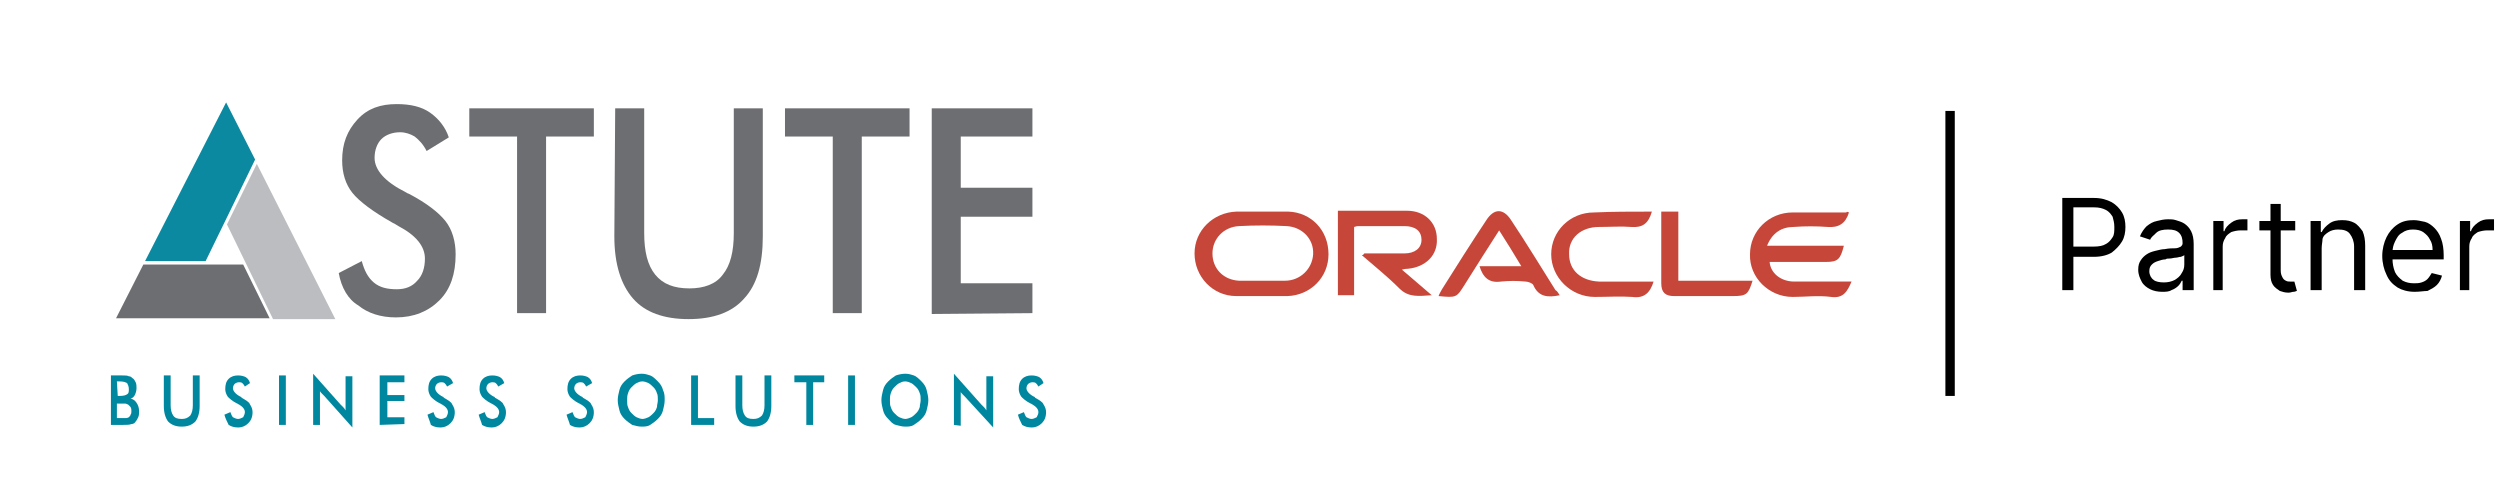 <?xml version="1.0" encoding="utf-8"?>
<!-- Generator: Adobe Illustrator 27.2.0, SVG Export Plug-In . SVG Version: 6.00 Build 0)  -->
<svg version="1.1" id="Layer_1" xmlns="http://www.w3.org/2000/svg" xmlns:xlink="http://www.w3.org/1999/xlink" x="0px" y="0px"
	 viewBox="0 0 293 59" style="enable-background:new 0 0 293 59;" xml:space="preserve">
<style type="text/css">
	.st0{fill:#0087A0;}
	.st1{fill:#6D6E71;}
	.st2{fill:#0B89A1;}
	.st3{fill:#BCBDC0;}
	.st4{fill:#C64739;}
</style>
<g>
	<g>
		<g>
			<g>
				<path class="st0" d="M13,49.8V44h1.3c0.4,0,0.6,0,0.8,0.1c0.2,0,0.3,0.1,0.4,0.2c0.2,0.1,0.3,0.3,0.4,0.5C16,45,16,45.3,16,45.5
					c0,0.3-0.1,0.6-0.2,0.8c-0.1,0.2-0.3,0.4-0.5,0.4c0.3,0.1,0.5,0.2,0.7,0.5c0.2,0.3,0.3,0.6,0.3,1c0,0.2,0,0.5-0.1,0.7
					s-0.2,0.4-0.3,0.5c-0.1,0.2-0.3,0.3-0.5,0.3c-0.2,0.1-0.6,0.1-1,0.1H13z M13.8,46.4h0.3c0.4,0,0.7-0.1,0.8-0.2
					c0.2-0.1,0.2-0.3,0.2-0.6s-0.1-0.5-0.2-0.7c-0.2-0.1-0.4-0.2-0.9-0.2h-0.3L13.8,46.4L13.8,46.4z M13.8,49h0.3c0.3,0,0.5,0,0.7,0
					c0.1,0,0.3-0.1,0.3-0.1c0.1-0.1,0.2-0.2,0.2-0.3c0.1-0.1,0.1-0.3,0.1-0.4c0-0.2,0-0.3-0.1-0.5c-0.1-0.1-0.2-0.2-0.3-0.3
					c-0.1,0-0.2-0.1-0.3-0.1s-0.2,0-0.4,0H14h-0.3V49H13.8z"/>
				<path class="st0" d="M19.2,44H20v3.5c0,0.5,0.1,0.9,0.3,1.2c0.2,0.3,0.5,0.4,1,0.4c0.4,0,0.7-0.1,1-0.4c0.2-0.3,0.3-0.7,0.3-1.2
					V44h0.8v3.6c0,0.8-0.2,1.4-0.5,1.8C22.5,49.8,22,50,21.3,50s-1.2-0.2-1.6-0.6c-0.3-0.4-0.5-1-0.5-1.8L19.2,44L19.2,44z"/>
				<path class="st0" d="M26.3,48.6l0.7-0.3c0.1,0.3,0.2,0.5,0.3,0.6c0.2,0.1,0.4,0.2,0.6,0.2s0.4-0.1,0.6-0.2
					c0.1-0.2,0.2-0.4,0.2-0.6c0-0.3-0.2-0.6-0.7-0.9c-0.1,0-0.1-0.1-0.2-0.1c-0.6-0.3-0.9-0.6-1.1-0.8c-0.2-0.3-0.3-0.6-0.3-0.9
					c0-0.5,0.1-0.9,0.4-1.2s0.7-0.4,1.1-0.4s0.7,0.1,0.9,0.2c0.3,0.2,0.4,0.4,0.5,0.7l-0.6,0.4c-0.1-0.2-0.2-0.3-0.3-0.4
					c-0.1-0.1-0.3-0.1-0.4-0.1c-0.2,0-0.4,0.1-0.5,0.2c-0.1,0.1-0.2,0.3-0.2,0.5c0,0.3,0.3,0.7,0.9,1c0,0,0.1,0,0.1,0.1
					c0.5,0.3,0.9,0.5,1,0.8c0.2,0.3,0.3,0.6,0.3,0.9c0,0.6-0.2,1-0.5,1.3s-0.7,0.5-1.2,0.5c-0.4,0-0.8-0.1-1.1-0.3
					C26.6,49.4,26.4,49,26.3,48.6z"/>
				<path class="st0" d="M33.5,44h-0.8v5.8h0.8V44z"/>
				<path class="st0" d="M36.7,49.8v-6l3.2,3.6c0.1,0.1,0.2,0.2,0.3,0.3s0.2,0.2,0.3,0.4v-4h0.8v6L38,46.4c-0.1-0.1-0.2-0.2-0.3-0.3
					s-0.2-0.2-0.2-0.3v4L36.7,49.8L36.7,49.8z"/>
				<path class="st0" d="M44.5,49.8V44h2.9v0.8h-2v1.5h2V47h-2v1.9h2v0.8L44.5,49.8L44.5,49.8z"/>
				<path class="st0" d="M50.1,48.6l0.7-0.3c0.1,0.3,0.2,0.5,0.3,0.6c0.2,0.1,0.4,0.2,0.6,0.2c0.2,0,0.4-0.1,0.6-0.2
					c0.1-0.2,0.2-0.4,0.2-0.6c0-0.3-0.2-0.6-0.7-0.9c-0.1,0-0.1-0.1-0.2-0.1c-0.6-0.3-0.9-0.6-1.1-0.8c-0.2-0.3-0.3-0.6-0.3-0.9
					c0-0.5,0.1-0.9,0.4-1.2c0.3-0.3,0.7-0.4,1.1-0.4c0.4,0,0.7,0.1,0.9,0.2c0.3,0.2,0.4,0.4,0.5,0.7l-0.7,0.4
					c-0.1-0.2-0.2-0.3-0.3-0.4c-0.1-0.1-0.3-0.1-0.4-0.1c-0.2,0-0.4,0.1-0.5,0.2c-0.1,0.1-0.2,0.3-0.2,0.5c0,0.3,0.3,0.7,0.9,1
					c0,0,0.1,0,0.1,0.1c0.5,0.3,0.9,0.5,1,0.8c0.2,0.3,0.3,0.6,0.3,0.9c0,0.6-0.2,1-0.5,1.3s-0.7,0.5-1.2,0.5
					c-0.4,0-0.8-0.1-1.1-0.3C50.4,49.4,50.2,49,50.1,48.6z"/>
				<path class="st0" d="M56.1,48.6l0.7-0.3c0.1,0.3,0.2,0.5,0.3,0.6c0.2,0.1,0.4,0.2,0.6,0.2c0.2,0,0.4-0.1,0.6-0.2
					c0.1-0.2,0.2-0.4,0.2-0.6c0-0.3-0.2-0.6-0.7-0.9c-0.1,0-0.1-0.1-0.2-0.1c-0.6-0.3-0.9-0.6-1.1-0.8c-0.2-0.3-0.3-0.6-0.3-0.9
					c0-0.5,0.1-0.9,0.4-1.2c0.3-0.3,0.7-0.4,1.1-0.4c0.4,0,0.7,0.1,0.9,0.2c0.3,0.2,0.4,0.4,0.5,0.7l-0.7,0.4
					c-0.1-0.2-0.2-0.3-0.3-0.4c-0.1-0.1-0.3-0.1-0.4-0.1c-0.2,0-0.4,0.1-0.5,0.2S57,45.3,57,45.5c0,0.3,0.3,0.7,0.9,1
					c0,0,0.1,0,0.1,0.1c0.5,0.3,0.9,0.5,1,0.8c0.2,0.3,0.3,0.6,0.3,0.9c0,0.6-0.2,1-0.5,1.3s-0.7,0.5-1.2,0.5
					c-0.4,0-0.8-0.1-1.1-0.3C56.4,49.4,56.2,49,56.1,48.6z"/>
				<path class="st0" d="M66.4,48.6l0.7-0.3c0.1,0.3,0.2,0.5,0.3,0.6c0.2,0.1,0.4,0.2,0.6,0.2s0.4-0.1,0.6-0.2
					c0.1-0.2,0.2-0.4,0.2-0.6c0-0.3-0.2-0.6-0.7-0.9c-0.1,0-0.1-0.1-0.2-0.1c-0.6-0.3-0.9-0.6-1.1-0.8c-0.2-0.3-0.3-0.6-0.3-0.9
					c0-0.5,0.1-0.9,0.4-1.2S67.6,44,68,44s0.7,0.1,0.9,0.2c0.3,0.2,0.4,0.4,0.5,0.7l-0.7,0.4c-0.1-0.2-0.2-0.3-0.3-0.4
					c-0.1-0.1-0.3-0.1-0.4-0.1c-0.2,0-0.4,0.1-0.5,0.2c-0.1,0.1-0.2,0.3-0.2,0.5c0,0.3,0.3,0.7,0.9,1c0,0,0.1,0,0.1,0.1
					c0.5,0.3,0.9,0.5,1,0.8c0.2,0.3,0.3,0.6,0.3,0.9c0,0.6-0.2,1-0.5,1.3s-0.7,0.5-1.2,0.5c-0.4,0-0.8-0.1-1.1-0.3
					C66.7,49.4,66.5,49,66.4,48.6z"/>
				<path class="st0" d="M77.9,46.9c0,0.4-0.1,0.8-0.2,1.2s-0.3,0.7-0.6,1c-0.3,0.3-0.6,0.5-0.9,0.7s-0.7,0.2-1,0.2
					c-0.4,0-0.7-0.1-1.1-0.2c-0.3-0.2-0.6-0.4-0.9-0.7s-0.5-0.6-0.6-1s-0.2-0.8-0.2-1.2s0.1-0.8,0.2-1.2s0.3-0.7,0.6-1
					c0.3-0.3,0.6-0.5,0.9-0.7c0.3-0.1,0.7-0.2,1.1-0.2s0.7,0.1,1,0.2c0.3,0.1,0.6,0.4,0.9,0.7s0.5,0.6,0.6,1
					C77.9,46.1,77.9,46.5,77.9,46.9z M77.1,46.9c0-0.3,0-0.6-0.1-0.8c-0.1-0.3-0.2-0.5-0.4-0.7c-0.2-0.2-0.4-0.4-0.6-0.5
					s-0.5-0.2-0.7-0.2c-0.3,0-0.5,0.1-0.7,0.2c-0.2,0.1-0.4,0.3-0.6,0.5s-0.3,0.4-0.4,0.7s-0.1,0.5-0.1,0.8s0,0.6,0.1,0.8
					c0.1,0.3,0.2,0.5,0.4,0.7c0.2,0.2,0.4,0.4,0.6,0.5s0.5,0.2,0.7,0.2s0.5-0.1,0.7-0.2c0.2-0.1,0.4-0.3,0.6-0.5s0.3-0.4,0.4-0.7
					C77,47.4,77.1,47.2,77.1,46.9z"/>
				<path class="st0" d="M81,49.8V44h0.8v5h1.9v0.8H81z"/>
				<path class="st0" d="M86.2,44H87v3.5c0,0.5,0.1,0.9,0.3,1.2c0.2,0.3,0.5,0.4,1,0.4c0.4,0,0.7-0.1,1-0.4c0.2-0.3,0.3-0.7,0.3-1.2
					V44h0.8v3.6c0,0.8-0.2,1.4-0.5,1.8C89.5,49.8,89,50,88.3,50s-1.2-0.2-1.6-0.6c-0.3-0.4-0.5-1-0.5-1.8L86.2,44L86.2,44z"/>
				<path class="st0" d="M95.3,44.8v5h-0.8v-5h-1.4V44h3.5v0.8H95.3z"/>
				<path class="st0" d="M100.2,44h-0.8v5.8h0.8V44z"/>
				<path class="st0" d="M108.8,46.9c0,0.4-0.1,0.8-0.2,1.2s-0.3,0.7-0.6,1c-0.3,0.3-0.6,0.5-0.9,0.7s-0.7,0.2-1,0.2
					c-0.4,0-0.7-0.1-1.1-0.2s-0.6-0.4-0.9-0.7s-0.5-0.6-0.6-1s-0.2-0.8-0.2-1.2s0.1-0.8,0.2-1.2s0.3-0.7,0.6-1
					c0.3-0.3,0.6-0.5,0.9-0.7c0.3-0.1,0.7-0.2,1.1-0.2s0.7,0.1,1,0.2c0.3,0.1,0.6,0.4,0.9,0.7s0.5,0.6,0.6,1
					C108.7,46.1,108.8,46.5,108.8,46.9z M107.9,46.9c0-0.3,0-0.6-0.1-0.8c-0.1-0.3-0.2-0.5-0.4-0.7c-0.2-0.2-0.4-0.4-0.6-0.5
					s-0.5-0.2-0.7-0.2c-0.3,0-0.5,0.1-0.7,0.2c-0.2,0.1-0.4,0.3-0.6,0.5s-0.3,0.4-0.4,0.7s-0.1,0.5-0.1,0.8s0,0.6,0.1,0.8
					c0.1,0.3,0.2,0.5,0.4,0.7c0.2,0.2,0.4,0.4,0.6,0.5s0.5,0.2,0.7,0.2s0.5-0.1,0.7-0.2c0.2-0.1,0.4-0.3,0.6-0.5s0.3-0.4,0.4-0.7
					C107.8,47.4,107.9,47.2,107.9,46.9z"/>
				<path class="st0" d="M111.8,49.8v-6l3.2,3.6c0.1,0.1,0.2,0.2,0.3,0.3c0.1,0.1,0.2,0.2,0.3,0.4v-4h0.8v6l-3.3-3.6
					c-0.1-0.1-0.2-0.2-0.3-0.3c-0.1-0.1-0.2-0.2-0.2-0.3v4L111.8,49.8L111.8,49.8z"/>
				<path class="st0" d="M119.3,48.6l0.7-0.3c0.1,0.3,0.2,0.5,0.3,0.6c0.2,0.1,0.4,0.2,0.6,0.2s0.4-0.1,0.6-0.2
					c0.1-0.2,0.2-0.4,0.2-0.6c0-0.3-0.2-0.6-0.7-0.9c-0.1,0-0.1-0.1-0.2-0.1c-0.6-0.3-0.9-0.6-1.1-0.8c-0.2-0.3-0.3-0.6-0.3-0.9
					c0-0.5,0.1-0.9,0.4-1.2s0.7-0.4,1.1-0.4s0.7,0.1,0.9,0.2c0.3,0.2,0.4,0.4,0.5,0.7l-0.6,0.4c-0.1-0.2-0.2-0.3-0.3-0.4
					c-0.1-0.1-0.3-0.1-0.4-0.1c-0.2,0-0.4,0.1-0.5,0.2c-0.1,0.1-0.2,0.3-0.2,0.5c0,0.3,0.3,0.7,0.9,1c0,0,0.1,0,0.1,0.1
					c0.5,0.3,0.9,0.5,1,0.8c0.2,0.3,0.3,0.6,0.3,0.9c0,0.6-0.2,1-0.5,1.3s-0.7,0.5-1.2,0.5c-0.4,0-0.8-0.1-1.1-0.3
					C119.6,49.4,119.4,49,119.3,48.6z"/>
				<path class="st1" d="M39.7,32l2.7-1.4c0.3,1.1,0.7,1.9,1.4,2.5s1.6,0.8,2.7,0.8c1,0,1.8-0.3,2.4-1c0.6-0.6,0.9-1.5,0.9-2.6
					c0-1.4-1-2.7-3.1-3.8c-0.3-0.2-0.5-0.3-0.7-0.4c-2.3-1.3-3.9-2.5-4.7-3.5s-1.2-2.3-1.2-3.8c0-2,0.6-3.5,1.8-4.8s2.7-1.8,4.6-1.8
					c1.6,0,2.9,0.3,3.9,1s1.8,1.7,2.2,2.9L50,17.7c-0.4-0.8-0.9-1.3-1.4-1.7c-0.5-0.3-1.1-0.5-1.7-0.5c-0.9,0-1.7,0.3-2.2,0.8
					c-0.5,0.5-0.8,1.3-0.8,2.2c0,1.4,1.2,2.8,3.6,4c0.2,0.1,0.3,0.2,0.4,0.2c2.1,1.1,3.5,2.2,4.3,3.2s1.2,2.4,1.2,3.9
					c0,2.3-0.6,4.1-1.9,5.4c-1.3,1.3-3,2-5.1,2c-1.8,0-3.3-0.5-4.4-1.4C40.8,35.1,40,33.7,39.7,32z"/>
				<path class="st1" d="M64,16v20.7h-3.4V16H55v-3.3h14.6V16H64z"/>
				<path class="st1" d="M72.1,12.7h3.4v14.6c0,2.2,0.4,3.8,1.3,4.9c0.9,1.1,2.2,1.6,4,1.6c1.7,0,3.1-0.5,3.9-1.6
					c0.9-1.1,1.3-2.7,1.3-4.9V12.7h3.4v15c0,3.3-0.7,5.7-2.2,7.3c-1.4,1.6-3.6,2.4-6.5,2.4s-5.1-0.8-6.5-2.4c-1.4-1.6-2.2-4-2.2-7.3
					L72.1,12.7L72.1,12.7z"/>
				<path class="st1" d="M101,16v20.7h-3.4V16H92v-3.3h14.6V16H101z"/>
				<path class="st1" d="M109.2,36.8V12.7H121V16h-8.4v6h8.4v3.4h-8.4v7.8h8.4v3.5L109.2,36.8L109.2,36.8z"/>
				<path class="st1" d="M28.5,31H16.8l-3.2,6.3h18L28.5,31z"/>
				<path class="st2" d="M24.1,30.6l5.8-11.9L26.5,12L17,30.6H24.1z"/>
				<path class="st3" d="M30.1,19.2l-3.5,7.1L32,37.4h7.3L30.1,19.2z"/>
			</g>
		</g>
	</g>
	<path d="M229.1,46.4c-0.4,0-0.7,0-1.1,0c0-11.2,0-22.3,0-33.4c0.4,0,0.7,0,1.1,0C229.1,24.1,229.1,35.2,229.1,46.4z"/>
	<path class="st4" d="M216.7,24.9c-0.4,1.3-1.2,1.8-2.5,1.7c-1.3-0.1-2.7-0.1-4,0c-1.4,0-2.5,0.7-3.1,2.2c3,0,6,0,9,0
		c-0.4,1.6-0.7,1.9-2.1,1.9c-2.2,0-4.4,0-6.6,0c0.1,1.3,1.3,2.3,2.9,2.3c1.8,0,3.7,0,5.5,0c0.4,0,0.7,0,1.2,0c-0.5,1.2-1,2-2.4,1.8
		c-1.5-0.2-3,0-4.5,0c-2.8,0-5.1-2.3-5-5c0-2.7,2.2-4.9,5-4.9c2.1,0,4.2,0,6.3,0C216.4,24.8,216.5,24.8,216.7,24.9z"/>
	<path class="st4" d="M159.9,29.7c1.6,0,3.1,0,4.7,0c1.2,0,2-0.6,2-1.6s-0.7-1.6-2-1.6c-1.8,0-3.6,0-5.4,0c-0.1,0-0.2,0-0.5,0.1
		c0,2.6,0,5.3,0,8c-0.7,0-1.2,0-1.9,0c0-3.3,0-6.5,0-9.9c1.8,0,3.7,0,5.5,0c0.9,0,1.8,0,2.6,0c2.1,0,3.5,1.4,3.5,3.3
		c0.1,1.9-1.3,3.3-3.4,3.5c-0.1,0-0.3,0-0.7,0.1c1.2,1,2.3,2,3.5,3c-1.5,0.1-2.7,0.3-3.8-0.8c-1.4-1.4-2.9-2.6-4.4-3.9
		C159.8,29.9,159.8,29.8,159.9,29.7z"/>
	<path class="st4" d="M182.8,34.6c-1.4,0.3-2.5,0.2-3.1-1.2c-0.1-0.2-0.6-0.4-0.9-0.4c-1-0.1-1.9-0.1-2.9,0
		c-1.4,0.2-2.1-0.5-2.5-1.8c1.6,0,3.1,0,4.9,0c-0.9-1.5-1.7-2.8-2.6-4.2c-1.4,2.2-2.7,4.2-4,6.3c-1,1.6-1,1.6-3.1,1.4
		c0.1-0.3,0.3-0.6,0.4-0.8c1.7-2.7,3.4-5.4,5.2-8.1c0.9-1.4,2-1.4,2.9,0c1.8,2.7,3.5,5.5,5.2,8.2C182.5,34.1,182.6,34.3,182.8,34.6z
		"/>
	<path class="st4" d="M193.6,24.8c-0.4,1.4-1.1,1.9-2.4,1.8c-1.2-0.1-2.5,0-3.8,0c-2.1,0-3.6,1.3-3.5,3.2c0,1.9,1.4,3.1,3.5,3.2
		c2.1,0,4.3,0,6.4,0c-0.4,1.3-1.1,2-2.5,1.8c-1.4-0.1-2.9,0-4.4,0c-2.8,0-5.1-2.3-5.1-5s2.2-4.9,5-4.9
		C189,24.8,191.2,24.8,193.6,24.8z"/>
	<path class="st4" d="M196.7,32.9c3,0,5.8,0,8.7,0c-0.5,1.6-0.7,1.8-2.3,1.8c-2.3,0-4.6,0-6.9,0c-1,0-1.5-0.4-1.5-1.5
		c0-2.8,0-5.6,0-8.4c0.7,0,1.3,0,2,0C196.7,27.5,196.7,30.2,196.7,32.9z"/>
	<path class="st4" d="M151,24.8c-1,0-2.1,0-3.1,0s-2,0-3,0c-2.7,0.1-4.9,2.2-4.9,4.9s2.1,5,4.9,5c2,0,4,0,6,0
		c2.7-0.1,4.8-2.2,4.8-4.9C155.7,27,153.7,24.9,151,24.8z M150.6,32.9c-0.9,0-1.8,0-2.7,0s-1.8,0-2.7,0c-1.8-0.1-3.1-1.4-3.1-3.2
		c0-1.7,1.3-3.1,3.1-3.2c1.9-0.1,3.7-0.1,5.6,0c1.8,0.1,3.2,1.5,3.1,3.3C153.8,31.5,152.4,32.9,150.6,32.9z"/>
	<path d="M288.3,34v-8.1h1.2v1.2h0.1c0.1-0.4,0.4-0.7,0.8-1s0.8-0.4,1.3-0.4c0.1,0,0.2,0,0.3,0c0.1,0,0.2,0,0.3,0V27
		c0,0-0.1,0-0.3,0c-0.1,0-0.3,0-0.5,0c-0.4,0-0.8,0.1-1.1,0.2c-0.3,0.2-0.6,0.4-0.7,0.7c-0.2,0.3-0.3,0.6-0.3,1V34H288.3z"/>
	<path d="M283,34.2c-0.8,0-1.5-0.2-2-0.5c-0.6-0.4-1-0.8-1.3-1.5c-0.3-0.6-0.5-1.4-0.5-2.2c0-0.8,0.2-1.6,0.5-2.2s0.7-1.1,1.3-1.5
		c0.6-0.4,1.2-0.5,1.9-0.5c0.4,0,0.8,0.1,1.3,0.2c0.4,0.1,0.8,0.4,1.1,0.7c0.3,0.3,0.6,0.7,0.8,1.3c0.2,0.5,0.3,1.2,0.3,1.9v0.5
		h-6.3v-1.1h5c0-0.5-0.1-0.9-0.3-1.2c-0.2-0.4-0.4-0.6-0.8-0.9c-0.3-0.2-0.7-0.3-1.2-0.3s-0.9,0.1-1.3,0.4c-0.4,0.2-0.6,0.6-0.8,1
		c-0.2,0.4-0.3,0.8-0.3,1.3v0.7c0,0.6,0.1,1.1,0.3,1.6c0.2,0.4,0.5,0.7,0.9,1c0.4,0.2,0.8,0.3,1.3,0.3c0.3,0,0.6,0,0.9-0.1
		s0.5-0.2,0.7-0.4s0.3-0.4,0.5-0.7l1.2,0.3c-0.1,0.4-0.3,0.8-0.6,1.1c-0.3,0.3-0.7,0.5-1.1,0.7C284.1,34.1,283.6,34.2,283,34.2z"/>
	<path d="M272.1,29.1V34h-1.3v-8.1h1.2v1.3h0.1c0.2-0.4,0.5-0.7,0.9-1s0.9-0.4,1.5-0.4s1,0.1,1.4,0.3c0.4,0.2,0.7,0.6,1,1
		c0.2,0.5,0.3,1,0.3,1.7V34h-1.3v-5.1c0-0.6-0.2-1.1-0.5-1.5s-0.8-0.5-1.4-0.5c-0.4,0-0.8,0.1-1.1,0.3c-0.3,0.2-0.6,0.4-0.7,0.8
		C272.2,28.3,272.1,28.7,272.1,29.1z"/>
	<path d="M269,25.9V27h-4.2v-1.1H269z M266,23.9h1.3v7.8c0,0.4,0.1,0.6,0.2,0.8s0.2,0.3,0.4,0.4c0.2,0.1,0.3,0.1,0.5,0.1
		c0.1,0,0.3,0,0.3,0c0.1,0,0.2,0,0.2,0l0.3,1.1c-0.1,0-0.2,0.1-0.4,0.1c-0.2,0-0.3,0.1-0.6,0.1c-0.4,0-0.7-0.1-1-0.2
		c-0.3-0.2-0.6-0.4-0.8-0.7c-0.2-0.3-0.3-0.7-0.3-1.2v-8.3H266z"/>
	<path d="M259.4,34v-8.1h1.2v1.2h0.1c0.1-0.4,0.4-0.7,0.8-1s0.8-0.4,1.3-0.4c0.1,0,0.2,0,0.3,0c0.1,0,0.2,0,0.3,0V27
		c0,0-0.1,0-0.3,0c-0.1,0-0.3,0-0.5,0c-0.4,0-0.8,0.1-1.1,0.2c-0.3,0.2-0.6,0.4-0.7,0.7c-0.2,0.3-0.3,0.6-0.3,1V34H259.4z"/>
	<path d="M253.4,34.2c-0.5,0-1-0.1-1.4-0.3s-0.8-0.5-1-0.9s-0.4-0.8-0.4-1.4c0-0.5,0.1-0.8,0.3-1.1c0.2-0.3,0.4-0.5,0.7-0.7
		s0.6-0.3,1-0.4s0.8-0.2,1.1-0.2c0.5-0.1,0.9-0.1,1.2-0.1s0.5-0.1,0.7-0.2c0.1-0.1,0.2-0.2,0.2-0.4l0,0c0-0.5-0.1-0.9-0.4-1.2
		c-0.3-0.3-0.7-0.4-1.3-0.4s-1.1,0.1-1.4,0.4c-0.3,0.3-0.6,0.5-0.7,0.8l-1.2-0.4c0.2-0.5,0.5-0.9,0.8-1.2c0.4-0.3,0.7-0.5,1.2-0.6
		c0.4-0.1,0.8-0.2,1.3-0.2c0.3,0,0.6,0,0.9,0.1c0.3,0.1,0.7,0.2,1,0.4c0.3,0.2,0.6,0.5,0.8,0.9c0.2,0.4,0.3,0.9,0.3,1.5V34h-1.3
		v-1.1h-0.1c-0.1,0.2-0.2,0.4-0.4,0.6c-0.2,0.2-0.5,0.4-0.8,0.5C254.2,34.2,253.8,34.2,253.4,34.2z M253.6,33.1
		c0.5,0,0.9-0.1,1.3-0.3c0.3-0.2,0.6-0.4,0.8-0.8c0.2-0.3,0.3-0.6,0.3-1v-1.1c-0.1,0.1-0.2,0.1-0.4,0.2c-0.2,0-0.4,0.1-0.6,0.1
		c-0.2,0-0.5,0.1-0.7,0.1s-0.4,0-0.5,0.1c-0.3,0-0.6,0.1-0.9,0.2c-0.3,0.1-0.5,0.2-0.7,0.4c-0.2,0.2-0.3,0.4-0.3,0.8s0.2,0.8,0.5,1
		C252.6,33,253.1,33.1,253.6,33.1z"/>
	<path d="M241.7,34V23.2h3.7c0.9,0,1.5,0.2,2.1,0.5c0.5,0.3,0.9,0.7,1.2,1.2s0.4,1.1,0.4,1.7s-0.1,1.2-0.4,1.7
		c-0.3,0.5-0.7,0.9-1.2,1.3c-0.5,0.3-1.2,0.5-2.1,0.5h-2.6v-1.2h2.6c0.6,0,1.1-0.1,1.4-0.3c0.4-0.2,0.6-0.5,0.8-0.8s0.2-0.7,0.2-1.2
		s-0.1-0.8-0.2-1.2c-0.2-0.3-0.4-0.6-0.8-0.8c-0.4-0.2-0.8-0.3-1.4-0.3H243V34H241.7z"/>
</g>
</svg>
